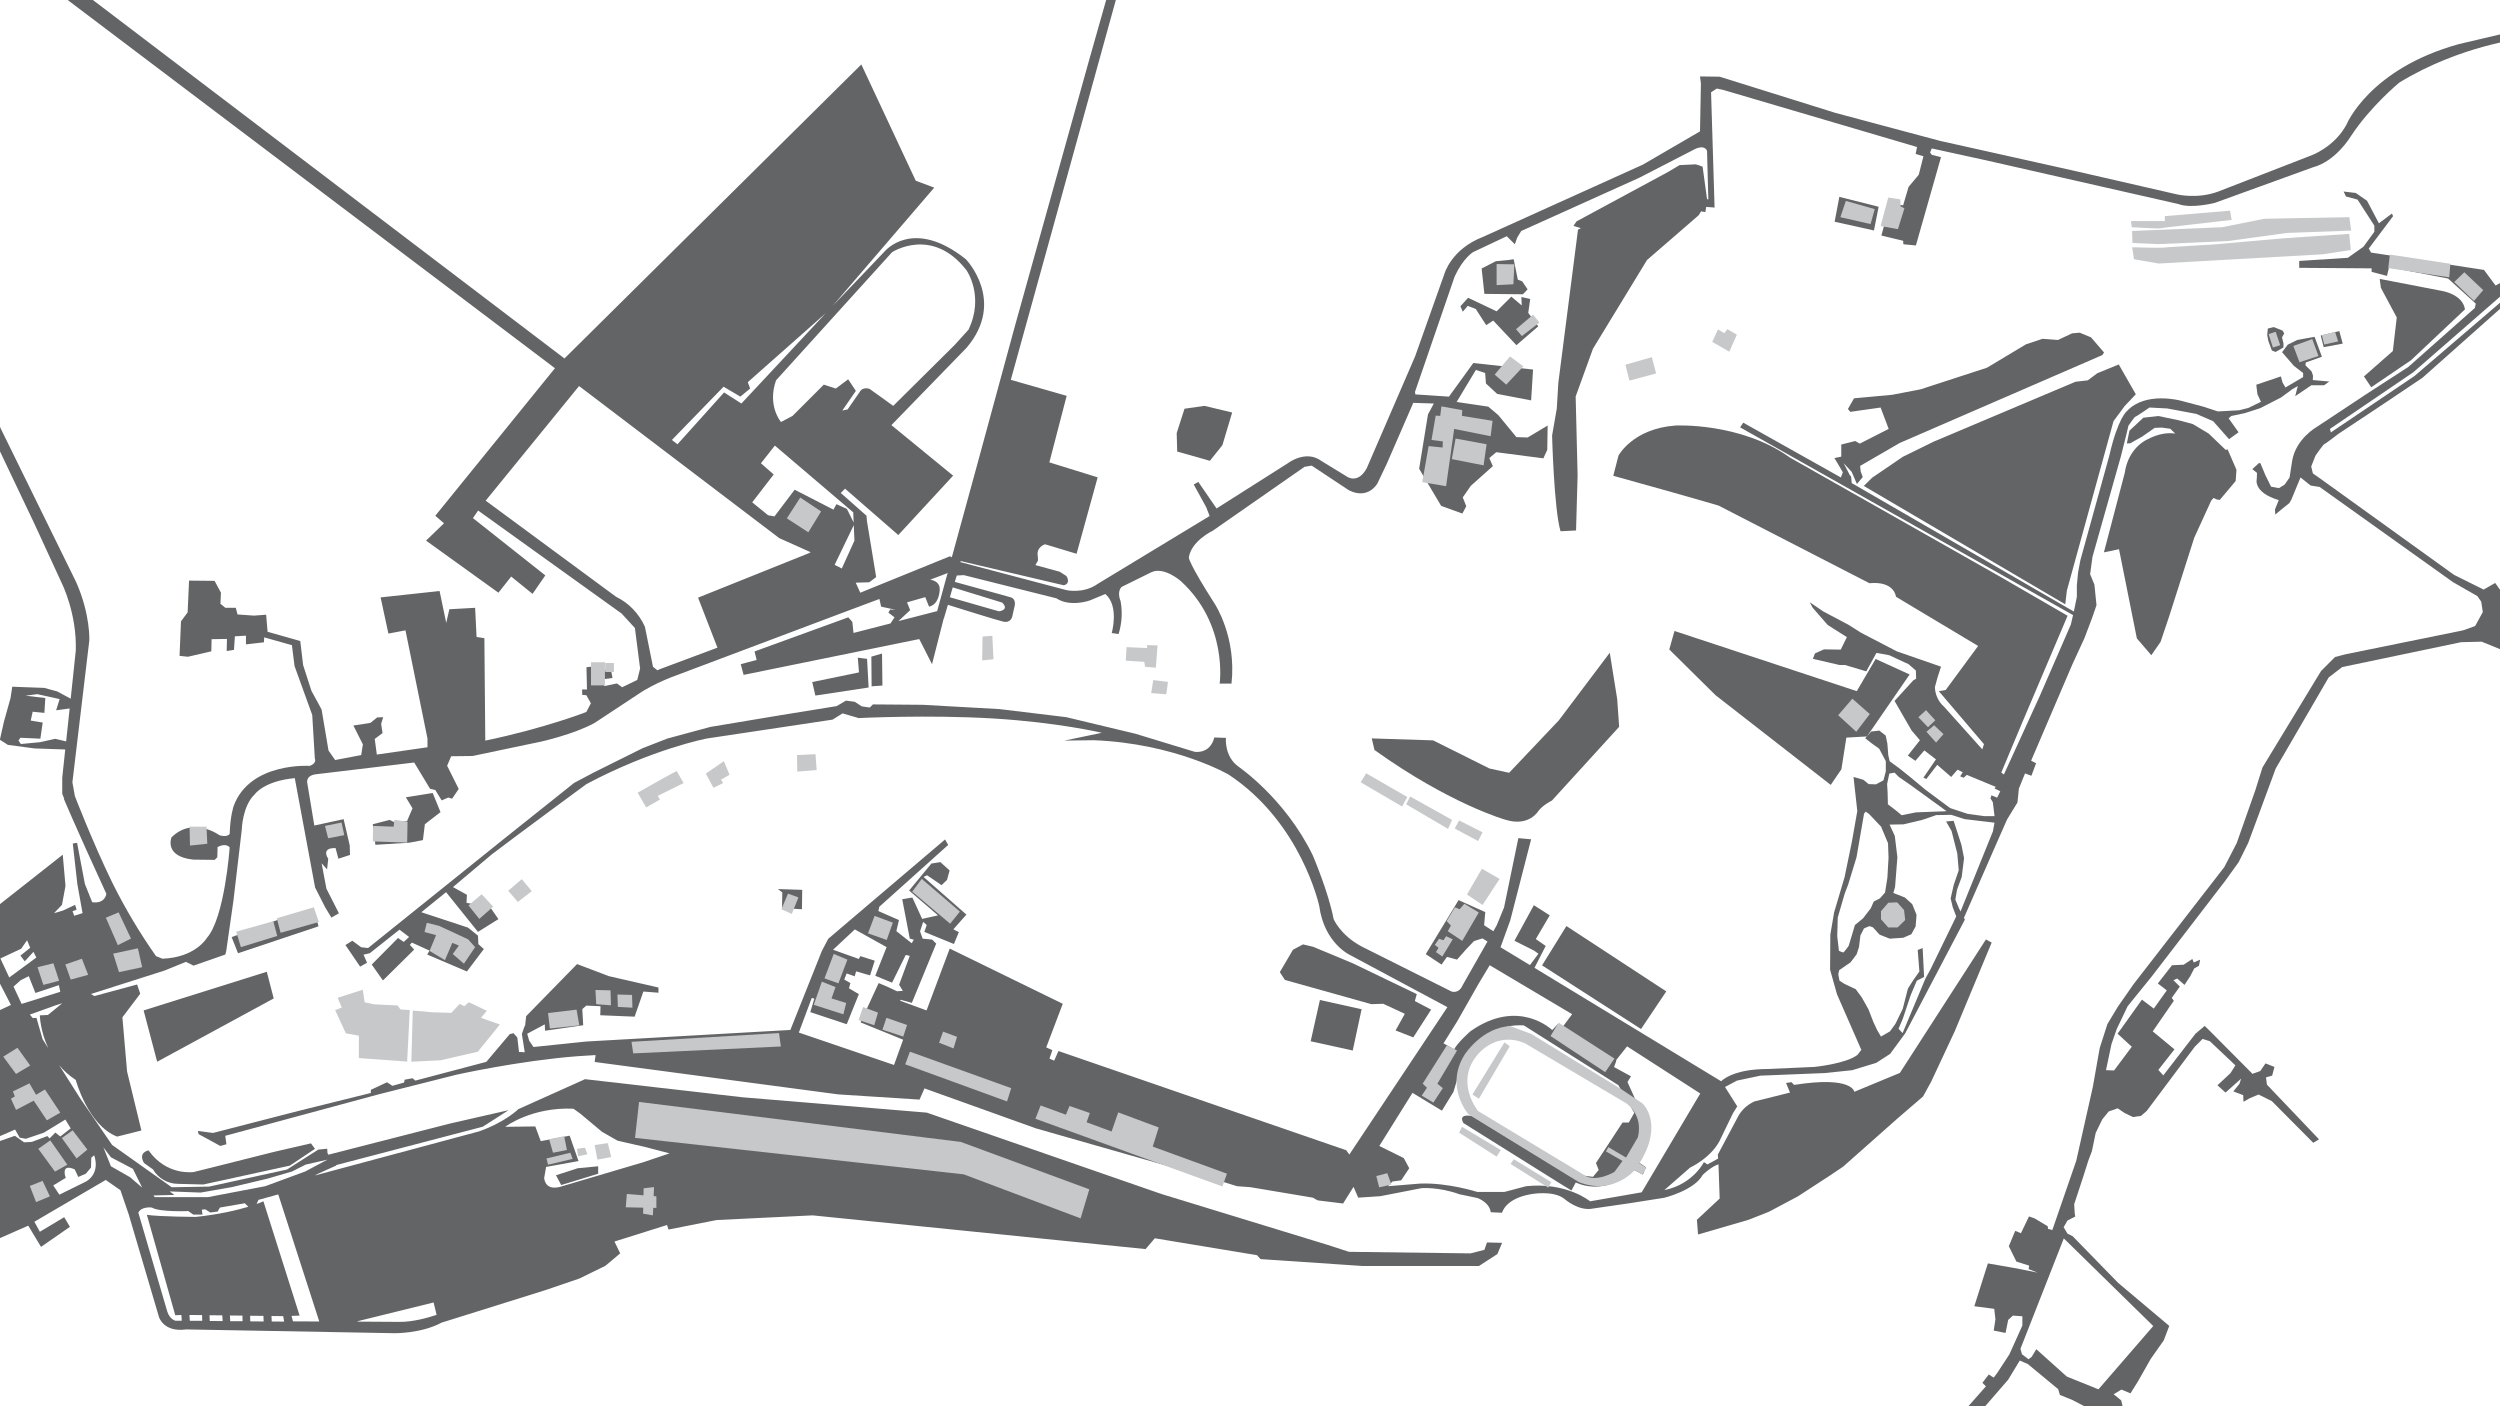<?xml version="1.0" encoding="utf-8"?>
<!-- Generator: Adobe Illustrator 24.0.1, SVG Export Plug-In . SVG Version: 6.00 Build 0)  -->
<svg version="1.1" id="Background_Details" xmlns="http://www.w3.org/2000/svg" xmlns:xlink="http://www.w3.org/1999/xlink" x="0px"
	 y="0px" viewBox="0 0 1920 1080" style="enable-background:new 0 0 1920 1080;" xml:space="preserve">
<style type="text/css">
	.st0{fill:#636466;}
	.st1{fill:#C7C8CA;}
</style>
<title>background</title>
<g id="Pavement">
	<path class="st0" d="M110.6,893.2l6.9,4.9c4,6.9,11.4,11.1,19.3,11.1l19.3,0.5l66.5-14.5l19.3-12.9l-3.1-4.2l-28.2,6.5l-48.5,12.2
		l-13.3,3.3c0,0-20.7,3.3-34.7-16.6C114.2,883.5,105.7,884.8,110.6,893.2z"/>
	<path class="st0" d="M1525.2,721.5L1459.1,824l-35,14.5c0,0-1.2-12.4-46.2-5.3l-2.1-2.1l-4.1,0.6l3,7.4l-27.3,6.8
		c-5.8,2.6-10.6,7.2-13.3,13l-14.8,27.8l0.2,3.1l-8.2,4.5l-2.7-1.8c0,0-8.4,17.1-30.4,21.5l19.8-17.3c0,0,17.6-8,24-23.3l8.9-18.4
		l3.3-5.3l-9.4-14.9l9.2-4.9l18-3.8l49.8-2l20.7-2.2l18.4-5.6l10.7-6.9l11.6-15.8l45.8-87.3l-0.7-1.4l22.7-51.9l10.4-23.6l8-13.1
		l1.1-10.7l4.7-11.6l4.9,1.8l3.6-9.6l-3.8-2l31.6-73.8l9.3-20.2l6-15.8l3.3-9.6l-1.6-15.8l-3.3-8l1.8-13.3l21.8-77.1l4.2-16.7
		l1.6-6.9c0,0,4.7-6.9,5.3-6.9s10.9-7.1,10.9-7.1l13.6,0.7l22.4,4.2l12.9,5.6l12.2,13.8l7.3-5.3l-7.6-10.7l2-1.8l10.4-2.2l11.8-3.8
		l16-8.2l8.7-6.4l4.2-2.4l-2,7.8l12.4-8.4h9.8l4-2.9l-12.7-1.1l0.2-3.3l-1.1-3.3l-4.7-4.7l0.2-2.2l12.4-4.4l-5.6-15.3l-13.3,2.4
		l-7.3,3.6l-4.4,5.8l9.1,10.5l7.1,5.5v3.1l-13.6,8l-2.2-3.8l-1.3-4.7l-18.9,6.4l0.9,7.3l2.7,5.8l-9.6,4.7l-7.1,1.8l-16.4,0.9
		l-10.9-3.6l-17.8-4.7c0,0-26.9-7.3-41.1,8c0,0-6.9,5.1-13.6,34.4l-22.2,80.2l-1.8,9.6l-0.9,9.8v8.7l-2.3,11.3L1422.1,371l-0.4-4.9
		l-1.1-1.3l-4.7-9.1l6.2,6.7l4,9.3l4.5-5.3l-1.6-4.4l-0.4-4.2l30.4-17.6l155.6-67.5l1.3-2l-10-11.6l-8.7-3.6l-5.8,0.5l-10.9,5.1
		l-11.8-0.9l-12.7,4.2l-30,18L1475,299l-21.8,4.2l-29.3,2.7l-4.7,8.2l1.8,2.2l23.3-3.3l6.2,16.4l-22.2,11.3l-3.5-2l-10.7,2.7v9.3
		l-5.3,1.1l1.8,2.9l4.7,8l-1.5,4l-75-42.1l-2.4,3.6l255.7,144.2l-1.7,7.3l-23.8,54.7l-27.6,60.4l-2-1.5l16-38.2l34.9-82.2
		l-51.1-29.6l-162-91.8c-38-27.3-88-24.7-88-24.7c-32.9,2.4-43.8,23.1-43.8,23.1l-4,15.5l44.7,12.5l24.2,6.9l12,3.5l115.8,59.6
		c19.5-1.8,20.4,10.4,20.4,10.4l63.1,37.8l-24.9,33.8l-5.3,0.9l34.7,40.7l-1.3,4l-29.3-32.7c-4.4-3.8-6.9-9.3-7.1-15.1l2-7.3
		l2.7-8.4l-34-11.8l-27.3-14.2l-9.8-6.2l-19.3-10.2l-10.4-7.1l2.2,4.2l11.6,13.3l14.7,9.3l-4.7,9.6l-12.9-0.2l-6.9,3.1l-1.6,4.2
		l20.4,4.7h4.2l16.4,4.9l7.8-14.2l9.8,1.8l14.9,6.9l5.6,4.9l0.2,6.2l-2.2,1.3l-14.4,15.8l13.1,22.7l6.4,7.5l-9.3,11.8l5.8,4l6.9-8
		l8.9,6.9l-9.6,14l2.2,1.1l8.4-10.9l10.7,9.3l4.9-5.6l4,2l-2,3.1l2.7,1.1l2.4-2.2l22.2,9.2l-0.9,1.2l4.4,2.2l-2.4,4.9l-4.4-1.8
		l-0.7,2.4l1.8,2.9l1.3,10.7h-7.7L1511,625l-13.3-4.4l-19.1-14.2l-12-10l-8-6.4l-7.3-5.3l-1.1-4.7l-0.7-8.9l-1.3-6.2l-4.9-3.8
		l-6.2,0.7l-3.3,3.8l32.8-47.6l-26.1-11.9l-14.5,24.7l-140-46.2l-4,14.2l35.5,35.1l88.5,68.9l8.2-12l3.8-24.3l15.7-0.9l-1.2,1.4
		l5.1,4l5.6,4l5.1,9.6v7.8l-1.8,6.9l-5.8,3.1l-5.6-0.2l-4-3.3l-7.6-2.2l2.9,26.2l-4.2,23.8l-5.6,27.1l-8,26.9l-2.9,17.1l-0.2,26.9
		l5.3,18.9l18.7,42.7l-2.9,3.8c-8.7,6.9-33.1,9.3-33.1,9.3l-36,1.6c-21.8,0.1-31.6,5.7-35.7,9.4l-143.3-87.1l8.6-16.8l-7.6-5.3
		l10.7-18.2l-12.2-7.8l-14.9,27.3l15.1,7.6l3.3,2.4l-6.5,8.7l-22.6-13.7l7.5-20.7l16-62.2l-9.8-0.9l-11,53.3l-5.6,13.6l-2.6,4.6
		l-7.1-4.6l0.9-10.1l-20.5-9.2l-25.2,41.5l12.1,8l4.2-5.9l7.7,2.1l7.1-8l5.9-6.2l6.5-2.1l3.9,2.4l-19,33.4c-3,7.1-8.6,5-8.6,5
		l-69.3-34.7c-16.3-8.8-21.3-21-21.3-21c-3.8-20.4-16-48.9-16-48.9c-21.3-43.9-57.2-68.2-57.2-68.2c-10.9-8-9.5-22-9.5-22l-8.9-0.3
		c-3.3,13.1-15.1,11-15.1,11l-45.6-13.9l-53-12.7l-51.3-6.2l-59-3.3l-38.2-0.3l-2.4,2.4l-6.2-0.9l-5.3-3.5l-6.8-0.9l-7.1,4.2
		l-43.8,7.1l-53.3,8.9l-32.9,8.9l-19,7.4l-37.6,18.7l-15.1,8l-55.4,44.2l-102.8,82.6l-5.3-0.6l-6.8-5l-5.3,3.3l11.3,16.6l5.3-3
		l-2.7-6.2l4.8-1.1l22.8-18.1l7.4,5.6l-4.1,3.8l-4.4-3l-20.2,20.4l8.6,12.2l24-23.7l-3.3-3.6l1.5-1.8l13.6,6.2l-1.8,3l30.5,13
		l13-17.2l-4.2-3.8l-0.3-6.5l-7.7-6.2l-35.8-11.8l19-15.4l24.5,30.5l15.7-9.8l-12.1-17.5l-7.4,5.9l-5-0.9l0.3-6.2l-10.7-5.9
		l29.9-25.2c22.2-16.9,72.6-53.9,72.6-53.9c50.7-27,92.4-35,92.4-35l96.6-14.5l7.7-4.8l12.4,3.6c0,0,53-2.7,103.1,0.3
		s83.6,11,83.6,11l-28.8,6l22.5-0.3c62.5,2.4,103.7,26.4,103.7,26.4c56,37,69.6,101,69.6,101c3.9,28.7,23.7,37.6,23.7,37.6l74.7,40
		l-75.3,113.2l-2.4-3.3l-221-76.2l-3.3,7.4L806,813l2.2-6.5l-4.7-2.1l12.7-33.5l-86.8-42.4L711.6,776l-20.2-7.4l0.2-0.8l8.7,2.4
		l18.7-45.5l-3.1-3.1l-7.3-0.7l-2-5.6l2.4-7.3l2.7,2.4l-1.8,5.3l22.7,9.3l3.8-9.1l-4.2-2.2l10-11.3l-32.9-28.9l2.7-1.3l11.1,7.6
		l4.2-4l2-7.3l-7.1-6.4l-6.9,1.1l-17.1,20.7l22.2,19.1l-12.2,2.7l-7.5-16.4l-7.8,1.3l5.8,30.2l3.1,0.9l-1.6,2.7l-11.8-9.3l2-8.5
		l-15.8-6.9l0.7-3.3l52.9-47.5l-2.4-4.2L647,711.7l-10.9,9.3l-4.9,9.3L607,791l-156.9,8.9l-40.4,4.2l-3.3-4.9l-1.5-5.3l13.5-7.2
		l0.2,4.9l29.3-4.2l-0.7-12.4l3.1-2.7l10.9,0.5l-0.2,6.9l26.4,1.1l6.7-19.3l11.6,0.9v-4l-38-8.7l-24.5-9.3l-39.1,40l-0.9,8l-0.2-0.7
		l-2.2,6.4l2.2,14l-4.4-0.2l-1.3-11.1l-2.9-3.3l-2.9,0.7l-18,21.3L319,829.9l-2.2-1.8l-6,1.1l-0.5,2.2l-8.9,2.5l-4.2-2.7l-12.4,5.8
		v2.4l-55.6,13.8l-65.6,16.9l-11.6-1.5l0.5,2.4l16.7,9.1l4.7-1.3l-0.9-6.5l118.4-32l59.1-14.9c0,0,47.8-10.7,92.7-14.2l14.2-0.9
		l-0.7,5.3l187.1,24.9l62.4,4l3.8-8.6l85.6,30.7l142.2,40.6l12.2,3.8l10.5,0.8l47.7,8l3.8,2.1l19.5,2.4l8-12.8l3.6,8.3l16.9-1.1
		l31.8-6.2c0,0,12.9-1.1,29.1,4.7l13.8,2.9c0,0,9.1,3.1,10.2,10.9l8.7,0.4c0,0,2.2-10.7,21.8-14.2c0,0,17.6-3.5,26.4,3.8
		c0,0,10.7,9.6,22,7.1l27.6-4l26.7-4.2c0,0,23.1-5.6,29.6-17.6c0,0,6.5-6.4,12.1-8.1l0,0.2l0.9,26.1l-17.5,16.3l0.9,11.3l38.8-11.3
		l15.7-6.2l22.2-11.8l24.6-16l10.1-6.8l42.1-37.3l19.3-16.6l6.2-11.3l18.1-38.7l28.4-68.2L1525.2,721.5z M1451,594.1l4-0.7l3.3,3.3
		l8.4,5.8L1495,623l-23.6,0.9l-10.9,2.2l-4.2-3.5l-6.4-4.9l-0.2-8.7l-0.4-6.9L1451,594.1z M1411.4,704.6l5.3-18.2l2.7-7.1l6.4-20.9
		l5.8-33.5l1.3-1.6l2.7,2l9.1,9.6l5.3,12.7l0.4,11.1l-0.9,15.5l-1.8,11.3l-4,4.5l-4.7,2.4l-2.2,5.1l-6,7.8l-6.2,5.1l-2.4,8l-2.4,8
		c0,0-3.6,5.1-4.2,5.1c-1.2-0.3-2.3-0.8-3.3-1.3L1411,719L1411.4,704.6z M1425.2,759.7l-8.9-4.2l-3.6-2.4l-0.9-4.9l0.7-3.1l8.7-6
		l4.7-6.2l1.8-5.6l1.1-8.9l2.7-5.3c1.4-0.7,2.8-1.3,4.2-1.8c0.9,0.2,1.8,0.5,2.7,0.9l5.1,5.6l7.8,3.1l10.4-0.7l6.2-2.7l3.3-6
		l0.7-8.9l-3.3-8.2l-5.6-5.1l-8.9-3.5l1.3-4.5l1.8-22.9l-2-16.4l-4-8.7l10.7-0.2l14-3.3c0.9-0.2,11.1-3.8,11.1-3.8l11.6-0.2
		l10.2,3.3l22.9,2.7v0.4l-1.1,6.2l-24.9,61.6l-1.1-2.2l-2.9-6.9l1.3-7.6l3.6-9.8l1.8-14.4l-2-10.2l-6-18.5l-5.8,0.5l4.2,7.3
		l4.4,17.3l1.1,12.9l-3.8,11.1l-2.4,10.5l1.6,6.7l2.7,7.1l-19.8,40.7l-3.8,6.9l-17.6,42l-3.1-3.3l3.3-7.8l6-18l4.7-11.1l5.6-2.9
		l-1.1-22.2l-3.8,1.5l1.3,16.5l-4.4,6.2l-4.4,6.9l-4,15.6l-5.6,11.5l-4.2,5.8l-6.9,4l-2.9-4.9l-2.9-6.2l-3.8-9.8l-5.1-9.1
		L1425.2,759.7z M686.6,817.9l-73.1-24.9l9.9-26.5l2,0.4l-3.1,10.4l28,9.3l9.3-23.1l-7.6-4.5l1.1-4l-4.7-2.7l1.8-4.7l6.2,2.2
		l1.1-3.8l10.7,3.1l3.6-11.3l-11.1-3.5l-1.1,2.2l-19.8-7.1l16.7-15.6l24.4,13.6l-8.7,22l12.9,5.3l10.5-21.3l3.1,0.7l-8.2,22.2
		l2.9,4.7l-4.5,0.3l-7-3.3l-7.1-3l-13.9,30.2l32.7,13.3L686.6,817.9z M1119.2,784.3l16.3-28.7l8.6-14.3l63.3,37.6l-7.3,9.8l-3.6-2.3
		l-4.4,4.7c0,0-25.8-25.2-62.8,0.9c0,0-10.7,9.5-12.4,13.9l-8.3-4.6L1119.2,784.3z M1260.8,915.7l-39.6,6.9c0,0-18-14.9-49.1-11.6
		l-16.7,4.4h-20.9c0,0-22.7-7.3-44-6.4l-24.4,2l3.3-3.6l6.7-0.9l6.2-9.3l-4.2-7.8l-18.8-9.3l25.5-40.8l22.6,13.7l8.9-14.5l3.6-12.2
		c0,0,13.6-41.2,50.4-38.8l72.6,45.9l12.2,21.3l-4.2,7.4h-4.8l-20.4,31.1l2.1,5.3l-4.4,5.3l-20.7-2.7l-72-43.9c0,0-11.3-2.7-6.8,5.3
		l75.3,47.1l7.7,4.7l3.3-6.2c0,0,21.9,11.8,44.4-9.8l7.1,3.8l2.4-5.6l-5-3.5l1.2-32.9l-1.8-10.1l-8.6-19l2.7-4.4l-13-7.1l1.8-5
		l-0.3-0.2l8.5-10.7l56.2,36.2L1260.8,915.7z"/>
	<path class="st0" d="M1648.7,337.7c0,0-14.2,6.2-16.9,25.5l-16,61l11.6-2.4l13.7,68.5l11.1,12.9l7.1-10.2l6.7-19.9l13.9-43.6
		l5.3-16.6l13-28.4l1.8-2.1l2.4,1.2l2.4,0.3l12.2-14.5l0.6-8.6l-6.8-15.7c0,0-0.4,0.2-1.5,0.4l-13-12.5l-12.2-7.3l-10.7-2.9
		l-15.8-3.3l-11.5,1.3l-10.7,10l-2,9.8l2.7-0.2l9.1-5.1l9.6-6.7l5.5-0.2l6.5,0.9l3.8,3.7C1665.2,332.2,1657.8,332.8,1648.7,337.7z"
		/>
	<path class="st0" d="M1815.5,289.1l5.6,8.3l30.5-20.7l41.5-39.1c-1.8-11.8-17.8-14.2-17.8-14.2l-47.7-9.2l0.9,6.8l12.2,22.8
		l-3,25.8L1815.5,289.1z"/>
	<path class="st0" d="M1236.3,501.3l-39.1,51.9l-38.2,40.3l-15.1-3.3l-43.3-21.6l-47.1-1.5l2.1,8.9c58.4,41.8,100.7,53.6,100.7,53.6
		c18.1,5.6,25.2-6.8,25.2-6.8c3.6-4.7,10.4-8,10.4-8l51.6-56.6l-1.5-21.3L1236.3,501.3z"/>
	<polygon class="st0" points="120.7,815.4 210.2,766.8 204.9,746.3 110.3,776 	"/>
	<polygon class="st0" points="302.8,631.4 299.2,629.7 286.3,633 288.3,648.8 314.3,647.2 324.8,645.2 326.3,633 338.3,623.7 
		332.3,609 311.7,612.3 316.8,620.8 312.6,630.6 	"/>
	<polygon class="st0" points="241.4,699 213.7,706.3 177.9,719.7 182.8,732.1 244.6,711.4 	"/>
	<path class="st0" d="M1888.3,33.9c-68.9,19.1-86.2,61.8-86.2,61.8c-9.3,17.3-26.9,23.6-26.9,23.6l-71.6,27.8
		c-16,6-31.6,2.2-31.6,2.2l-80.2-18.4l-101.8-22.7l-80.4-21.5l-88.9-27.8l-15.1-0.2l0.7,5.5l-0.7,36.7l-43.8,25.5L1139,181.9
		c-24.7,9.5-29.8,28.7-29.8,28.7l-22.4,63.1l-37.1,85.8c-6.9,12.7-15.3,6.5-15.3,6.5l-19.6-12c-12-8.9-25.8,1.8-25.8,1.8l-54.7,34.7
		l-14-20.4l-3.5,2l9.5,17.3l2.7,6.9l-85.8,52c-11.1,8-24.2,4.9-24.2,4.9l-81.4-21.5l0-0.1l0.2-0.7l79.2,18.6c5.8-1.5,2-7.1,2-7.1
		l-5.1-3.3l-18.7-5.1l2-3.6l-0.2-3.3c-1.3-7.1,5.6-9.1,5.6-9.1l24.2,7.3l16.2-58.7l-37.1-11.5l13.3-51.1l-42.9-12.3l31.2-112.7
		L858.2-4.5h-7.4l-14.9,52.6l-56.5,202.5l-28.9,106.2L731,428l-1.4-0.8l-68.9,28l-3.5-7.7l10.4-0.3l5.3-4l-7.1-43.1l0,0l-0.3-4
		l-19.8-17.5l3.3-3.3l40.9,35.6l42.1-45.6l-47.4-38.8l57.8-59.5c30.5-35.9-0.6-67.9-0.6-67.9c-40.9-32.6-62.5-5.9-62.5-5.9
		l-39.8,41.7l78-90.8l-14.2-5.3l-41.8-89.3l-228,225.8L49.9-16.3L37.4-11l388.8,293.8l-91.9,113.3l6.7,5.8l-13.8,13.3l55.6,40
		l9.8-12.4l16.4,13.3l9.8-14.2l-55.6-44l4-5.8l110.2,79.1l10.2,11.1l4,31.1l-2.2,8.8l-11.6,5.6l-4-2.9l-9.8,2l-0.7-5.3l7.1-0.9
		l-1.3-6.9l-7.3,1.1l-0.7-3.6l-10.7,1.1l0.4,17.1h-3.8l0.2,4.2l3.1,0.2l3.5,6.2l-3.5,6.7c0,0-31.6,12.4-77.6,22l-0.7-78.7l-6-0.9
		l-1.1-22.4l-19.8,1.1l-2.4,10.5l-5.1-24.5l-45.3,4.9l6,27.8l13.1-2.5l16.9,83.1v6.7l-38.9,5.6l-1.6-12l6-4.5l-1.1-7.1l1.6-5.1
		l-4.7,0.2l-5.1,4.2l-13.1,2l7.3,14.5l-1.3,8.2l-20,3.8l-5.1-7.3L247,545c0,0-3.1-6-7.8-14.4l-6.4-19.8l-2.2-18.5l-25.1-7.1
		l-1.1-13.1l-9.3,0.7l-12.7-0.9l-1.3-5.1h-8l-3.8-3.1l0.4-8.5l-4.9-9.1l-19.6-0.2l-1.1,24.4l-5.1,6.9l-1.1,26.5l6.4,0.7l18-4.2
		l0.2-9.3l11.8-0.2l-0.2,9.3l5.6-0.9l0.7-10.4l8.5-0.5v6.7l13.8-1.6l0.2-3.8l21.3,6l2,16l13.6,37.6l2,33.6c0,0,1.8,3.3-3.8,5.5
		c0,0-46-3.1-58.5,30.7c0,0-2.7,7.5-3.1,21.5c0,0-1.5,2.9-7.8,1.1c0,0-20.2-14.9-36.9,1.6c0,0-6,14.7,16.7,17.1l16.5,0.2l2-2
		l0.2-7.8c0,0,5.8-3.6,9.3,0.2c0,0-3.8,54-17.5,69.5c0,0-8.7,15.1-34.2,16l-4.9-2c-12.7-18.1-24-37.1-33.8-56.9
		c-15.1-31.1-28.5-66-28.5-66h0l-1.9-10.6l13-109c0,0,0.9-19.9-10.1-44.7L0.7,329.4l-20.1-47.7l-0.9,22.3l46.8,98.4l21,45.6
		c0,0,11.6,23.1,10.7,51.6l-3.9,37L43.9,531l-10-2.7l-24.5-0.9l-1.3,8.7L3,554.3l-3.1,13.8l6.2,4l20.5,2.7l23.5,0.8l-2.3,21.7v12.4
		l1.5,3.6l-0.3,0.1c0,0,7.8,18.9,32.7,73.1c0,0-0.9,7.8-10.9,6.4l-5.6-14l-6-31.6l-3.3,0.5l3.5,31.1l4,22.4l-6.4,2l-1.3-3.5l3.1-1.1
		l-1.1-3.8l-9.3,4.4l-6.9,2l6.1-6.4l2.7-14.5l-2.1-24L-22.4,712l30.8,59.8l-32,14.8l-0.9,67l7.4,29.3l4.4,30.2l-4.4,4.7l4.4,17.8
		l-10.7-0.6l-1.2,9.8L-7,944l-16,8.6l-0.6,8.6l45.3-19.9l9.8,16.3l22.2-15.4l-4.4-7.4L30.6,946l-4.2-7.7l54.8-32.1l11.3,7.9
		l6.3,18.4l23.3,79c0,0,3.5,11.9,20.8,9.5l159.8,2.9c0,0,20.6,0.4,36.4-8.1l79.2-24.8l26.7-9.1l20-9.8l11.3-9.5l-4.4-9.1l40.4-12.7
		l1.1,3.5l36.9-7.3l73.8-3.6l255.7,25.9l7.1-8.3l78.5,13l2.7,3l78.5,5.3h89.2l14.2-9.2l3.6-8.6l-11.6-0.3l-2,5.7l-10.7,2.7
		l-93.3-1.2l-16.3-5.3L892,917l-180.2-62.5l-141.6-11.8l-120.9-13.9l-51.2,23c0,0-10,10-30.2,17.1l-126.2,33.9l2.4-1.3l14.2-6.4
		l-0.2-0.3l112.7-29.5l19.8-12.7l-44.7,10.2l-93.7,24l-0.7-1.3l-0.2-3.3l-6.9,0.7l-24,15.3l-59.8,13.1l-28.7,0.5l-45.8-32.5
		l-24.2-35.3l-16.5-26c3.4,4.1,7.6,8,12.8,11.4c0,0,9.2,34.7,31.7,43.5l18.7-4.7l-11-45.3L94,781.3l13.7-18.1l-2.4-7.1L72.4,765
		c0,0-0.9-0.8-2.6-1.6l56.5-18l16.5-6.7l5.8,2.9l24.4-8.5l0.7-2.4l5.6-39.1l6.4-54.5c0,0,0.4-18.2,10-27.1c0,0,6.9-10.2,30.7-12.4
		l15.6,84l7.8,15.3l4.7,7.8l5.8-3.3l-9.6-18.9L247,663l4.2,4.7l0.9-8.2c0,0-6.2-8.4,5.6-8.2l2.2,8.2l8.9-2.9l-0.2-7.3l-4.7-20.2
		l-22.5,4.9l-5.3-32c0,0-2-6,6-7.3l76-9.1l12.2,20.2l4,0.9l4.9,8l5.1-2.2l2.9,0.9l5.1-7.5l-8.9-17.8l3.1-7.3l16.4-0.2l52.9-11.1
		c0,0,24.7-5.5,40.7-14.2l36.4-24c0,0,11.1-7.3,29.1-13.6l125.1-47.1l28.3-10.6l1.3,5.9l11.1,2.4l-4.2-0.2l-1.3,2.4l4.7,3.6
		l-3.1,4.7l-28.4,7.3l-0.9-8.5l-3.1-3.5l-72,26.2l1.6,6.5l-12.2,3.3l2.2,8.2l134.9-27.5l9.8,19.3l9-35.2l0.1,0.1l3.1-10.5
		c9.9,3.1,37.7,11.8,42.5,12.9c5.8,1.3,6.9-3.8,6.9-3.8l2-8.9c0.7-5.3-3.3-6-3.3-6l-7.8-2.2l-35-9.6l1.5-4.9l5.4-0.3l71.1,17.8
		c10.7,7.1,25.8,1.6,25.8,1.6l11.8-4.9c10.9,9.3,4.9,30,4.9,30l5.3,0.7c2.5-8.2,3.1-16.9,1.5-25.3c-3.1-7.8,0.9-10.9,0.9-10.9
		l22.9-11.3c9.8-4.4,22.5,6.9,22.5,6.9c36.4,33.3,29.8,78.7,29.8,78.7h9.1c4-36-12.9-61.3-12.9-61.3C913,432.6,913,428.3,913,428.3
		c1.8-12.9,18.4-20.7,18.4-20.7l70.5-49.1l5.5-0.9l28.5,18.9c15.1,7.6,22-5.3,22-5.3l7.1-14.9l20-46l0.3-0.9l15.9,0.5l-4.5,8.3
		l-6.8,41.8l16.9,28.5l16.3,5.9l3-5.6l-2.7-6.8l6.2-8.9l16.9-15.1l-2.7-6.2l5.3-4.5l36.2,4.7l3-6.5l0.3-18.7l-15.4,9.2l-8.6-0.3
		l-13.9-16.9l-7.7-6.5l-24.3-3.6l14.8-24.6l7.1,2.4l0.6,8l8.6,8l26.1,5l1.5-23.7l-45.9-5l-18.7,25.8l-25.8-1.7l-0.3-1.9l30.5-88.7
		c6.7-14.4,14.2-18.7,14.2-18.7l25.8-12.2l6.2,6.2l1.8-5.1l3.1-5.1l90.7-40.9l43.1-22.2c7.6-3.3,8.9,1.6,8.9,1.6l1,37.3l-1-0.3
		l-3.4-24.9c-1.7-0.7-3.5-1.3-5.3-1.8c-0.9,0-12.4,0.6-12.4,0.6l-8.9,5.3l-70.2,37.9l-2.4,3.5l5.7,1.7l-2.2,1.2l-15.1,117.6
		l-1.2,19.8l-3.6,20.7c0,0,1.5,57.2,6.5,73.5l11.9-0.6l1.2-42.4l-1.5-60.5l13.3-36.7l41.5-68.1l39.7-34.4l1.8-3l3.3,0.6l0.7-4
		l6.4,0.5l-2.7-88.5l4.4-2.9l5.1,1.1l148.7,43.8l-1.1,5.3l6,1.8l-3.6,14.2l-7.8,9.3l-4.2,14.2l-10-1.5l-6.7,24.7l16.7,4l0.2,2.7
		l9.6,0.9l19.3-67.8l-7.1-1.8l-1.3-1.8l1.3-3.1l41.6,9.1l147.8,33.6c9.8,3.8,28-0.9,28-0.9l75.3-27.3c17.8-4.7,29.1-23.8,29.1-23.8
		c15.1-23.1,37.3-41.3,37.3-41.3c46.9-28.7,95.6-34,95.6-34l0.2-7.3L1888.3,33.9z M50.8,569.4l-8.4-2L30.8,570L16,571.4l-1.8-2.7
		l1.5-2.1l15.3,0.7l1.8-12.4l-9.2-1.5l1.5-6.8l9,0.9l0.7-11.4l-15.1-1.8l8.9-1.2l17.2,3.8l-2.7,8.6l10.4-1.4L50.8,569.4z
		 M440.4,851.5l5.3,3.8l16.6,13.9l11.9,6.8l7.7,1.8l13.3,3l19,5l-20.2,6.8l-62.2,18.4c0,0-12.4,5-13.9-6.2l1.5-8.6l24.9-4.5
		l-6.8-19.5l-22.2,4.2l-4.2-11.3l-23.1,0.3C387.9,865.4,408.4,850,440.4,851.5z M45.2,756.6l1.1,5.1L16.6,771l-6.2-13.3l5.5-4.9
		l6.2-3.1l5.1,12.9L45.2,756.6z M7.1,750.7l-6.8-14.6l16-7.5l4.5-6.5l2.4,5.8l-7.5,6l3.3,4.4l6.7-7.3l2.2,4.4L7.1,750.7z
		 M145.8,1014.4l-0.3-4.5l9.7,0.1l0.1,4.4L145.8,1014.4z M161.1,1014.5l-0.2-4.4l9.8,0.1l0.3,4.4L161.1,1014.5z M176.8,1014.7
		l-0.2-4.4l9.6,0.1l0.1,4.3L176.8,1014.7z M192.2,1014.8l-0.1-4.3l10.2,0.1l0.2,4.3L192.2,1014.8z M208.7,1014.9l-0.2-4.2l9,0.1
		l0.7,4.2L208.7,1014.9z M333,1000.3l2.3,9.5c-5.9,2-18.5,5.7-29.2,5.4l-31.5-0.2l0-0.3L333,1000.3z M245.2,1014.9l-20.2-0.1
		l-1.1-4.2l6.2-0.2l-27.8-87.8c0,0-1.8,0.8-5.2,2.1l1.4-3.2l15.2-4.2L245.2,1014.9z M130.3,915l23.8,0.9l24-4.2l27.3-6.5l18.9-5.5
		l10.5-5.3l16.7-3.8l-17.1,9.1L203.7,911l-44,8.4h-40.9l-0.9-1.3l16-0.4L130.3,915z M116.6,927.4c5.8,3.6,28,2.7,28,2.7l3.8,2.7h7.1
		L155,929l2.7-0.2l3.8,2.4l5.6-0.7l1.8-3.1l19.1-3.3l2.7,2.7c-8.8,2.6-22.3,5.9-40.4,7.8c0,0-28.4-0.2-37.5-1.6l21.8,77.1l4.7-0.2
		l0.3,4.4l-4.9,0c0,0-4.2-0.9-6.2-6.9l-22.3-76.2l0.1,0C108.8,926.3,116.6,927.4,116.6,927.4z M85.2,888.8l16.9,8.9l7.1,14.4l-9.3-8
		l-14.7-8.4l-5.8-14.5L85.2,888.8z M60.1,903.9l5.8-2.5l4-4.7l0.2-7.6l2.2-1.8c0,0,5.3,12.9-6,20l-20.7,10.2l-4.7-7.1l9.6-5.8
		c0,0-4.5-11.6,6.9-6.5L60.1,903.9z M50.2,859.8l4.1,6.8l-8,6.2l-3.8-3l-4.4,4.5l-1.7-1.8L24.4,877l-5.9,0.3l-7.1-5L-2,877v-3.6
		l13.6-5.9l3.5,6.2l4.7,0.9l13.9-4.7L50.2,859.8z M36.8,779.5l-6.2,0.3c0,0,0.2,11.9,6.5,25.2l-4.4-6.9l-4.7-16.4l-2.8,0.2l-2.3-2.7
		l19.5-7l5.4-1.7L36.8,779.5z M685.1,193.7c0,0,30.8-20.2,57.2,13.9c0,0,13.9,19.8,1.5,45.6l-10.7,11.8L686,311.7l-18.1-13
		c0,0-5.3-2.1-7.7,2.4l-9.2,13.3l-4.1,0.9l10.4-15.1l-5.9-8.9l-9.5,7.1l-9.2-3l-24,24l-8.9,4.7c0,0-10.7-12.4-3.8-32L685.1,193.7z
		 M555.7,297l12.9,7.6l7.5-6.2l-1.8-4.9l59.9-53l-64.8,69.4l-13.3-8.5l-35.8,39.8l-4.3-3.3L555.7,297z M622.1,424.5L536.1,459
		l14.9,38.4l-44.2,16.5l-1.9,0.9l-3.4-2.7l-6.2-30.7c-4.5-10.1-12.3-18.3-22.2-23.1l-100.1-73.8l71.7-88l2.3,1.7l151.5,115.1
		l23.9,10.7L622.1,424.5z M610.3,376.1l-15.5,20.5l-4.9-0.9l-12.2-9.9l16.5-21.4l-9.8-8.6l10.7-13.6l60.2,51.3l0,0l0.3,7.8
		l-5.2-10.5l-8-3.6l-2.3,4.2L610.3,376.1z M646.5,436.6l-5.5-2.8l14.7-30.5l0.5,11.9L646.5,436.6z M719.7,469.5l-0.2-0.1L690,477
		l9-8.4l-2.4-6l14-4l2.9,7.3c8.2-1.8,8.2-13.1,8.2-13.1c0.3-5.4-4.3-7.1-7.3-7.6l12.4-4.7l1-0.6L719.7,469.5z M769.7,462.8
		c5.8,5.8-2.5,6.7-2.5,6.7l-37.7-10.8l2.2-7.6L769.7,462.8z"/>
	<polygon class="st0" points="929.2,353.9 938.8,341.9 946.3,316.8 925,311.7 909.7,313.9 903.7,332.6 904.1,346.8 	"/>
	<polygon class="st0" points="427,902.6 431,910.1 459.4,901.4 459.4,895.7 443.7,897.2 	"/>
	<polygon class="st0" points="615.9,698.3 616.1,683.4 597.4,682.8 600.8,685.4 600.6,697.4 	"/>
	<polygon class="st0" points="1260.3,790.3 1279.7,761.4 1203,711.2 1184.3,741.4 	"/>
	<polygon class="st0" points="1603.4,292.1 1593.9,293.2 1485,339.2 1461.4,350.8 1437.9,366.8 1431.4,373.2 1586.1,464.1 
		1587.4,453.4 1623.2,323.4 1631.7,311.9 1640.3,302.8 1627.2,279.9 1610.8,286.6 	"/>
	<polygon class="st0" points="1753,253.9 1746.3,251.2 1741.7,252.3 1741.2,257.4 1742.1,261.9 1744.8,269.2 1747.7,270.3 
		1753.7,266.8 1753.7,263.7 1752.6,259 1754.3,256.1 	"/>
	<polygon class="st0" points="1799.2,263.9 1796.6,254.3 1782.3,257.7 1784.6,266.6 	"/>
	<path class="st0" d="M1907.4,452.8l-22.7-11.3L1783,368.3l-6.7-4.7l-1.3-5.3l3.3-8.4c0,0,6-8.7,6.9-8.9c0.9-0.2,10.7-7.8,10.7-7.8
		l32.4-21.5l32.2-21.6l64.7-57.5l0.4-4.9l-71.3,61.1l-64.2,43.3l-0.7-2.7l64-43.5l74.5-64.9l0.9-8.4l-12.2,6.7l-8.9-12l-86.7-13.3
		l-1.8-3.1l18.7-24.9l-0.9-2l-10,7.5l-9.1-17.3l-8.7-6l-9.3-1.1l1.8,3.8l8.9,2.4l12.9,20v4.7l-8.4,11.5l-12,8.5l-37.3,2.4v5.3
		l55.6,0.4v2.7l11.8,3.1l1.6-6.7l45.3,8.7l21.3,19.3l-0.7,3.3l-51.1,45.3l-32.9,21.3l-37.6,24.9c0,0-15.8,8.9-18.7,25.8l-2,12.9
		l-3.8,5.5l-4.4,2.7l-6-1.1l-4.4-8.9l-3.8-9.1l-1.1-0.2l-5.1,4.7l3.6,2.9l-0.2,4.7c0,0-3.1,10.2,16.9,16.2l-2.9,7.1l0.2,4l5.3-4.4
		l5.6-4.5l1.6-2.9l6.9-16.7l7.8,6.2l6.9,1.1l102.4,73.1l18.7,10.7l3,4.3l1.2,8l-5.9,10.7l-9.2,3.3l-90.4,18.4l-8,2.1l-10.7,10.7
		l-45,74.1l-5.6,17.8l-14.2,40.3l-9.5,18.4l-69.6,89.8l-12.2,17.5l-8,13.3l-5.9,18.4l-5.3,29.9l-12.7,56.6l-18.4,53.3l-3.3-0.9
		l-0.2-2l-10-6l-4.4-1.6l-6.2,12.9l-4.4-1.8l-4.9,11.8l5.8,11.8l9.8,3.1l-0.4,2.7l6.9,2.7l-15.3-3.1l-6.2-1.1l-16.7-2.9l-10.4,32.9
		l15.3,2l0.9,8l-1.3,8.7l9.1,1.8l2-10l3.6-3.3l7.3,0.5v7.1l-10,22.2l-9.3,14.2l-2.7,3.6l-3.8-2.4l-4.9,6.4l2.7,2.7l-14.9,16.9
		l13.1-0.2l18.9-21.8l8.9-14.7l6.2,2.7l23.3,19.3l1.3,4.4l9.8,4l17.1,8.9l22-1.1l-1.8-7.6l-5.8-4.7l6-3.6l6.9,2.9l5.6-8.9l10-17.6
		l10-14.2l4.2-11.1l-39.3-33.1l-34.9-35.8l-4-2l-2.9-4.9l2.9-5.1l6-3.1l-0.4-2.4l-0.4-7.1l7.1-21.6l3.8-12l2.7-7.1l2.9-14l5.1-10.5
		l4.9-6l6.9-2.4l5.3,3.6l6.4,3.1l6.2-0.9l4.4-3.8l36.9-49.3l6-6l5.6,1.8l19.6,18.5l-3.8,6l-10,9.3l6.2,5.6l12-10.7l-1.3,4l-4.7,5.8
		l7.6,2.9l0.2,5.1l4.7-2.7l6.9-2.9l10.2,5.1l31.8,32l4.4-2.7L1741,833l-0.7-5.6l4.7-1.3l1.8-6.7l-6.9-2.7l-4,5.8l-6,2.2l-33.1-33.3
		l-3.6-3.5l-7.1,6l-24.7,32l-3.8-4.2l12.4-15.8l-16.7-13.8l16.2-23.5l-1.6-2.2l6.2-8.7l-4.9-4.9l2.9-1.3l5.6,4.9l4.4-6.7l3.1-6
		l3.6-2l0.9-4.7l-4.9,2.2l-1.1-2.7l-6.7,4.4l-8.9,0.4l-10.9,14l6.9,5.3l-10,14l-9.1-6.9l-18.7,26.2l10.9,10l-13.6,18.2l-6.2-0.2
		l4.2-20l4-11.5l8.4-17.6l18.4-22.7l56.7-73.8l10.2-14.2l7.3-14.7l8-21.6l13.1-35.5l40.7-70l10.4-8l91.3-19.1l15.8-0.4l26.2,10.7
		l1.3-31.6l-17.1-24.2L1907.4,452.8z M1585,951.1l68.7,67.3l-42.1,48.6l-24.3-9.8l-23.4-21l-3.6,5.9l-2.4,1.8l-5-3.8l-1.2-4.2
		L1585,951.1z"/>
	<polygon class="st0" points="1038.9,739.8 1008.4,727.1 1000.7,725.3 993,729.4 982.9,746.6 986.8,752.6 1053.2,771.2 
		1062.3,770.9 1078.9,778.6 1071.8,791.4 1085.4,796.7 1099.1,775.4 1086.6,768.8 1088.1,763.5 	"/>
	<polygon class="st0" points="1038.9,806.8 1045.7,775.1 1013.7,768 1006.6,799.7 	"/>
	<polygon class="st0" points="1121.6,235.2 1123.4,239.4 1127.2,234.9 1133.4,237.3 1141.4,249.7 1146.8,246.2 1164.6,265.1 
		1181.4,250.6 1173.7,240.3 1175.2,229.6 1168.4,228.1 1168.7,234.6 1160.7,227.8 1149.4,239.1 1127.5,228.7 	"/>
	<polygon class="st0" points="1173.2,222.2 1169,216 1165.7,214.8 1162.5,199.1 1158.3,199.7 1148.8,200.6 1137.9,206.2 1140,225.7 
		1169.6,226 	"/>
	<polygon class="st0" points="1442.8,158.8 1412.6,151.2 1409,170.3 1439.2,177 	"/>
	<polygon class="st0" points="626.2,534.2 667.1,528 665.9,506 658.8,505.1 659.7,516.4 623.8,523.8 	"/>
	<polygon class="st0" points="677.4,501.9 669.2,504.3 669.4,527.1 677.7,526.5 	"/>
</g>
<g id="Buildings">
	<polygon class="st1" points="486.3,809 599.7,803.7 598.3,793.4 485,800.1 	"/>
	<polygon class="st1" points="773.4,845.9 776.6,835.7 698.8,807.7 695.2,817.4 	"/>
	<polygon class="st1" points="889.9,865.9 858.8,854.3 853.7,869 834.5,861.9 837,854.8 821.4,849.4 818.6,856.1 799.2,849 
		795.2,859.2 938.8,911.2 942.3,901.4 885.3,880.6 	"/>
	<polygon class="st1" points="490.8,846.3 487.7,873.9 740.1,901.9 829.9,935.7 836.6,913.4 737.9,877 	"/>
	<polygon class="st1" points="502.3,911.7 494.3,912.6 494.2,918 481.4,917 480.6,927.2 494,927.5 493.9,932.1 501.4,933.4 
		501.7,927.6 504.1,927.7 504.1,918.8 502,918.6 	"/>
	<polygon class="st1" points="419.7,889.7 420.9,894.5 439.8,890 438,885.3 	"/>
	<polygon class="st1" points="424.7,885.3 435.4,883.2 433.3,872.6 421.7,874.9 	"/>
	<polygon class="st1" points="443.1,882.3 444,888 451.1,886.5 449.3,881.4 	"/>
	<polygon class="st1" points="456.7,879.4 458.8,890.6 469.4,888.6 466.8,877.9 	"/>
	<polygon class="st1" points="444.9,787.5 442.8,775.4 420.9,778 422.3,789.9 	"/>
	<polygon class="st1" points="457.9,771.2 469.2,772.1 468.9,760.6 457.3,760.3 	"/>
	<polygon class="st1" points="485.4,764.1 474.2,763.8 474.5,773.3 485.7,773.9 	"/>
	<polygon class="st1" points="329.9,730.3 341.7,737.4 347.4,724.1 352.4,726.2 347.7,732.7 356.3,740.1 364.9,727.4 359.5,721.4 
		337.3,711.1 327.8,708.7 326,715.8 334.9,718.2 	"/>
	<polygon class="st1" points="378.8,696.3 369.9,686.8 359.8,695.4 368.1,705.7 	"/>
	<polygon class="st1" points="390.3,684.1 397.7,692.7 408.4,684.4 400.7,675.2 	"/>
	<polygon class="st1" points="313,631.1 302.9,629.6 302.3,634.9 286.6,634.3 286.3,646.2 312.7,647.1 	"/>
	<polygon class="st1" points="262.3,631.7 249.6,634.3 252,643.8 264.4,641.4 	"/>
	<polygon class="st1" points="181.4,715.5 185,727.4 212.9,718.8 209.9,707.5 	"/>
	<polygon class="st1" points="212.6,705.2 215.5,716.4 244.9,708.1 241,696.8 	"/>
	<polygon class="st1" points="145.6,634.9 145.9,649.4 159.2,648 158.6,634.9 	"/>
	<polygon class="st1" points="86.9,732.4 91.4,746.6 109.2,742.8 105.9,728.3 	"/>
	<polygon class="st1" points="100.6,720.8 91.1,700.7 81.3,704.8 90.5,725.9 	"/>
	<polygon class="st1" points="50.2,740.7 54.3,752.3 67.7,748.7 62.9,736.3 	"/>
	<polygon class="st1" points="45.4,753.2 41,739.8 28.8,742.8 33.3,756.4 	"/>
	<polygon class="st1" points="23.2,818.3 13.4,804.7 2.5,811.5 12.3,824.8 	"/>
	<polygon class="st1" points="36,860.4 46.3,854.5 34.5,836.7 27.7,840.8 22.6,832 9.9,838.2 11.4,842 8.4,843.8 12.3,852.4 
		25.9,845.3 	"/>
	<polygon class="st1" points="29.4,882.3 42.2,899.8 51.7,894.5 38.6,875.8 	"/>
	<polygon class="st1" points="47.5,874 58.8,889.7 67.1,882.9 55.8,868.1 	"/>
	<polygon class="st1" points="22.9,910.8 27.7,923.2 38.3,918.8 32.7,906.9 	"/>
	<path class="st1" d="M305.4,772.2l-18.2-0.9l-7.1-1.5l-1.5-9.7l-19.3,6.2l3.2,7.5l-5.1,2l8.2,17.8l10,1.8v17.2l37.1,2.7l2-39.6
		c0,0-6.2-0.4-6.9-0.4C307.2,775,305.4,772.2,305.4,772.2z"/>
	<polygon class="st1" points="373.9,776.3 360.1,769.7 356.6,772.8 353,771 346.6,777.9 331.7,777.4 317,776.1 315.9,815.4 
		338.3,814.3 367,807.7 383.9,786.8 369.4,781.7 	"/>
	<polygon class="st1" points="613.2,689.2 605.2,686.3 600.1,698.3 608.1,701.9 	"/>
	<polygon class="st1" points="650.8,737 640.3,732.6 633.2,751.4 643.9,755.2 	"/>
	<polygon class="st1" points="647.7,779 649.9,770.3 638.6,766.8 641.7,758.1 631.2,753.9 625,771.7 	"/>
	<polygon class="st1" points="674.3,777.7 662.8,773.4 659.4,783.4 671.4,787.4 	"/>
	<polygon class="st1" points="677.7,790.8 693.7,796.1 696.6,787.2 680.8,781.7 	"/>
	<polygon class="st1" points="721.2,800.8 732.3,805.2 735,796.3 724.3,792.3 	"/>
	<polygon class="st1" points="685.7,708.6 671.7,703.4 666.6,716.8 681,721.9 	"/>
	<polygon class="st1" points="737.2,700.1 707.9,675 700.6,684.8 729.7,709.4 	"/>
	<polygon class="st1" points="1057,903.2 1059.2,911.9 1068.6,909.7 1065.4,901 	"/>
	<polygon class="st1" points="1119,806.8 1111.2,802.8 1092.6,832.3 1095.9,835.4 1091.9,841.4 1100.8,846.8 1108.1,835.7 
		1103.9,832.3 	"/>
	<path class="st1" d="M1261.4,847.4l-15.5-10.4l-69.8-42.9l-16-6c-21.6,0.7-35.1,21.6-35.1,21.6c-15.8,24.7,2.7,46,2.7,46l84.9,52.2
		c26.4,10.4,42.9-9.3,42.9-9.3l5.8,3.5l3.1-5.1l-5.3-3.6C1278.3,862.6,1261.4,847.4,1261.4,847.4z M1257.9,873.4L1257.9,873.4
		l-9.1,15.6l-13.6-8l-1.8,3.3l12.7,7.3l-6.2,8.4c0,0-14.7,8.9-23.6,2.2l-81.1-48.9c0,0-18.7-22.7,0.2-44c0,0,14.4-17.8,36.2-7.8
		l77.6,46C1249.2,847.7,1262.1,855.9,1257.9,873.4z"/>
	<polygon class="st1" points="1239.9,813 1197,785.4 1190.8,795.7 1232.8,823.4 	"/>
	<polygon class="st1" points="1120.6,869.9 1149.4,888.3 1152.6,883.2 1122.8,865.4 	"/>
	<polygon class="st1" points="1160.1,893.9 1189,912.1 1191.4,907.9 1162.6,890.3 	"/>
	<polygon class="st1" points="1107.7,734.6 1115.7,721.4 1110.6,719 1108.6,722.1 1105.2,721 1101.9,725.7 1104.8,727.9 
		1102.8,731.2 	"/>
	<polygon class="st1" points="1135.7,700.8 1124.6,694.1 1121,698.3 1117.4,696.8 1111,707.4 1114.3,710.8 1111.9,715.2 1123,722.6 
			"/>
	<polygon class="st1" points="1151.7,675 1138.1,667.2 1126.6,687 1138.6,695 	"/>
	<polygon class="st1" points="1138.6,639.2 1120.6,630.1 1117.2,636.3 1135.2,645.9 	"/>
	<polygon class="st1" points="1115.2,629.7 1083,611.7 1079.9,617.7 1112.1,636.6 	"/>
	<polygon class="st1" points="1049.2,593.9 1045,600.8 1076.8,619.4 1080.8,612.1 	"/>
	<polygon class="st1" points="884.1,532.3 895.7,533.2 897,523.7 885.7,522.3 	"/>
	<polygon class="st1" points="762.1,488.3 754.6,488.8 754.3,507.2 763,506.3 	"/>
	<polygon class="st1" points="879.4,512.1 887.7,512.8 889,495.7 881,495.4 881,497.7 865.2,497 864.6,507.4 878.8,508.3 	"/>
	<polygon class="st1" points="630.6,392.8 614.6,382.1 604.3,398.1 620.8,408.8 	"/>
	<rect x="453.9" y="508.6" class="st1" width="10.7" height="17.8"/>
	<rect x="464.8" y="509.2" class="st1" width="6.7" height="6.9"/>
	<polygon class="st1" points="506.8,614.1 505.2,611.2 525,601.4 519.7,592.1 508.6,598.1 489.7,608.8 496.3,620.1 	"/>
	<polygon class="st1" points="555.4,601.4 553.7,598.8 560.3,595 555.9,584.6 542.1,594.1 547.9,605 	"/>
	<polygon class="st1" points="612.1,579.9 612.3,592.6 627.2,591.4 626.3,579.2 	"/>
	<polygon class="st1" points="1116.8,329.4 1144.8,335 1146.3,323.2 1122.8,319.4 1123,315 1107,312.1 1106.1,319.4 1102.6,319.2 
		1099.4,337.9 1108.1,339 1107.9,343.7 1097.2,342.6 1092.3,370.3 1110.6,373.4 	"/>
	<polygon class="st1" points="1141.7,341.2 1117.9,336.8 1115,352.6 1139.4,357.4 	"/>
	<polygon class="st1" points="1169.9,281.4 1159.7,273.7 1147.9,287.7 1156.8,295.4 	"/>
	<polygon class="st1" points="1182.3,247.7 1177.4,241.7 1164.3,252.8 1168.8,258.1 	"/>
	<polygon class="st1" points="1163,203 1149.4,202.8 1149.4,219 1162.3,218.3 	"/>
	<polygon class="st1" points="1248.3,280.1 1251.4,292.3 1271.9,286.8 1268.6,274.3 	"/>
	<polygon class="st1" points="1324.3,255.9 1319.4,253 1315,262.6 1328.1,270.1 1333.9,257 1326.6,252.8 	"/>
	<polygon class="st1" points="1413.4,166.8 1436.6,172.1 1439.8,160.6 1417.6,154.3 	"/>
	<polygon class="st1" points="1462.6,160 1459.7,158.5 1459.4,153.1 1450.2,151.7 1444.3,173.6 1457.6,176 	"/>
	<path class="st1" d="M1658.2,175.4c0.8-0.3,55.7-6.5,55.7-6.5l-1.2-7.1l-50.1,4.2v3.8h-26l0.6,4.7
		C1637.2,174.5,1657.3,175.7,1658.2,175.4z"/>
	<polygon class="st1" points="1739.1,168 1706.5,174.5 1637.4,177.4 1637.7,186.6 1657.3,187.5 1711.2,185.1 1756.3,178.9 
		1805.7,177.1 1804.3,166.8 	"/>
	<path class="st1" d="M1752.7,183.1c-0.9,0-53,4.7-53,4.7s-37.9,2.1-38.8,2.4s-23.4-0.3-23.4-0.3l1.4,9.2l19,3.3l125.9-7.1l21.6-3.3
		l-1.2-12.4C1804.2,179.5,1753.5,183.1,1752.7,183.1z"/>
	<polygon class="st1" points="1761.3,265.7 1766,278.2 1780.6,273.4 1775.8,260.4 	"/>
	<polygon class="st1" points="1783.2,257.4 1785,264.6 1795.7,262.2 1793.3,254.8 	"/>
	<polygon class="st1" points="1742.3,256.6 1745.6,266.9 1751.2,265.1 1747.7,254.8 	"/>
	<polygon class="st1" points="1834.2,205.9 1881,213 1881.9,202.6 1835.4,195.5 	"/>
	<polygon class="st1" points="1892.6,209.1 1884.8,216.6 1900,231.1 1907.1,222.8 	"/>
	<polygon class="st1" points="1457,693 1450.2,693.3 1444.6,699.8 1444.6,706 1450.2,712.3 1457.3,712.3 1463.2,706.6 1462.3,698.9 
			"/>
	<polygon class="st1" points="1411.7,549.3 1425.6,562 1436,548.4 1422.6,536.6 	"/>
	<polygon class="st1" points="1486.3,553.2 1479.2,545.4 1473.3,550.8 1480.7,558.5 	"/>
	<polygon class="st1" points="1479.5,562 1486.9,570.3 1492.6,563.8 1485.4,557 	"/>
	<polygon class="st1" points="1130.8,840.6 1135.8,843.8 1159.5,803.5 1155.4,800.6 	"/>
</g>
</svg>
